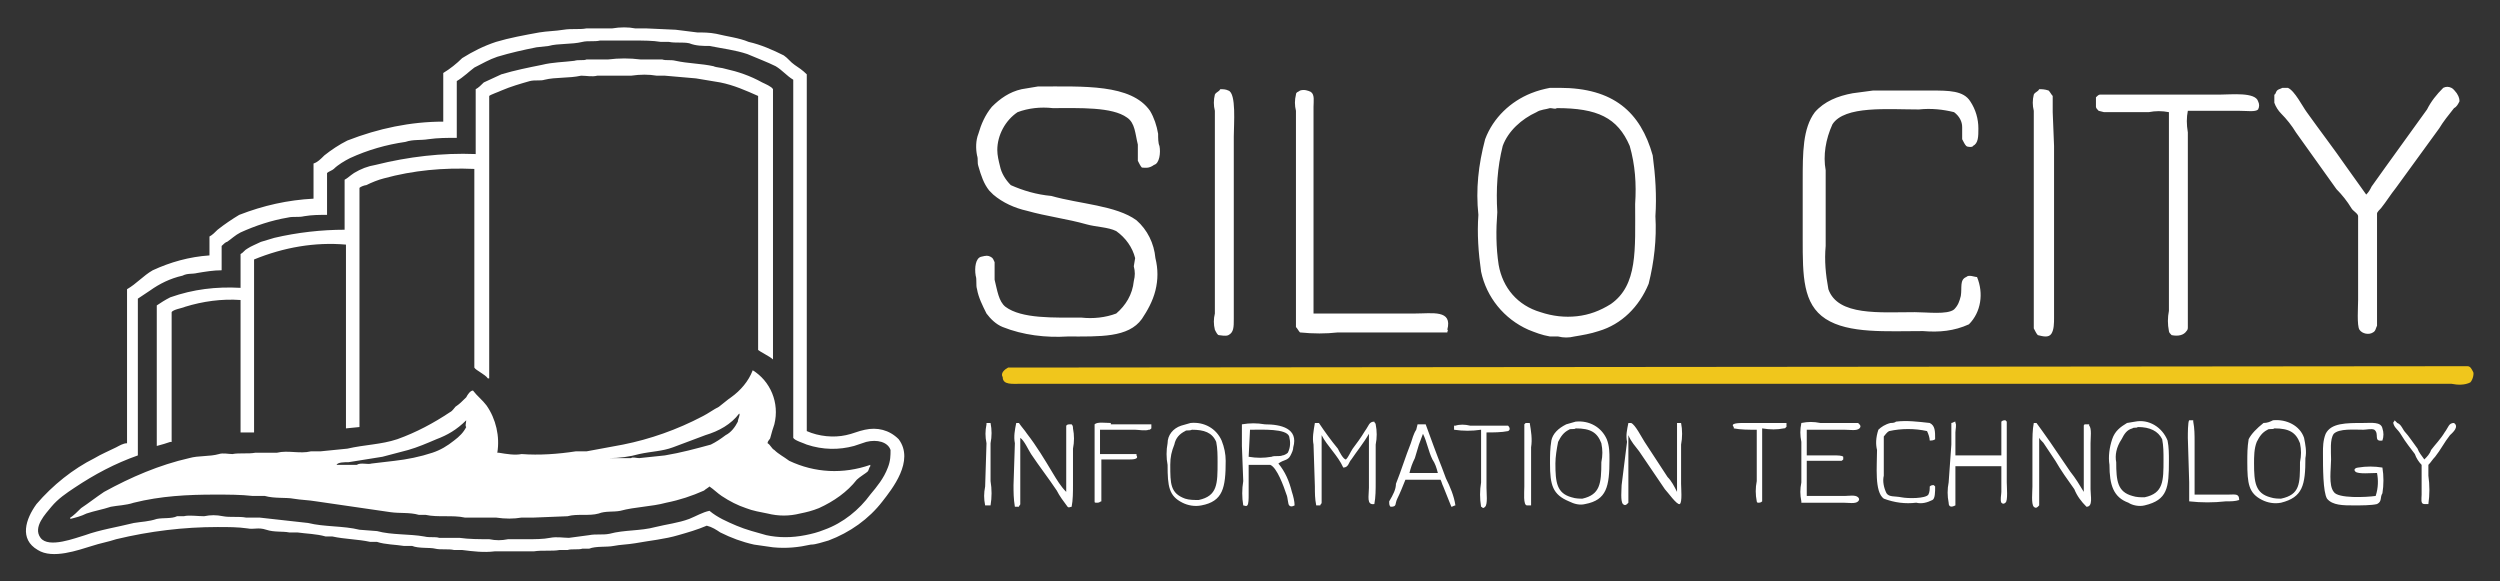 <svg enable-background="new 0 0 185 43" viewBox="0 0 185 43" xmlns="http://www.w3.org/2000/svg"><rect x="0" y="0" width="185" height="43" fill="#333333" stroke="none"/><g clip-rule="evenodd" fill-rule="evenodd"><path d="m182 7.5c-.1.2-.2.4-.4.5-.4.5-.8 1-1.1 1.5l-3.2 4.4c-.4.5-.7 1-1.1 1.5-.1.1-.3.3-.3.4v8.3c-.1.2-.1.4-.3.5-.3.2-.8.1-1-.2s-.1-1.7-.1-2.2v-6.2c0-.2-.4-.4-.5-.6-.3-.5-.7-1-1.1-1.4-1-1.4-2-2.8-3-4.2-.3-.5-.7-1-1.1-1.4-.2-.2-.4-.5-.5-.8v-.6c.1 0 .1-.2.2-.3s.2-.1.4-.2h.4c.5.2 1.1 1.4 1.4 1.8 1 1.4 2 2.7 2.9 4 .5.7 1 1.4 1.5 2.1.2-.2.3-.4.4-.6l1-1.4c1-1.4 2.1-2.9 3.1-4.3.3-.6.7-1.1 1.2-1.6.2-.1.4-.1.6 0s.3.3.4.4c.2.3.2.5.2.6zm-16.3.7h-3.8c-.1.5-.1 1 0 1.6v14.4c0 .1 0 .2-.1.3-.2.3-.6.4-1.1.3-.1-.1-.2-.2-.2-.3-.1-.5-.1-1 0-1.5v-14.7c-.5-.1-1-.1-1.5 0h-3.3l-.4-.1c-.1-.1-.2-.2-.2-.3 0-.2 0-.5 0-.7.1-.1.2-.2.3-.2h.3 8.6c.8 0 2.6-.2 2.8.5.1.2.1.4 0 .6-.2.2-.8.1-1.4.1zm-13.7 2.6v12.7c0 .4 0 .9-.2 1.2s-.6.2-1 .1c-.1-.1-.2-.3-.3-.5v-16.1c-.1-.4-.1-.8 0-1.2.1-.2.3-.2.4-.4.2 0 .4 0 .7.1.1.1.2.3.3.4v1.2zm-6.5 0c-.1-.1-.2-.3-.3-.5v-.9c0-.4-.2-.8-.6-1.1-.8-.2-1.7-.3-2.6-.2-2.3 0-5.5-.3-6.4 1.1-.5 1.1-.7 2.3-.5 3.4v5.6c-.1 1.1 0 2.1.2 3.2.7 2 3.8 1.7 6.4 1.7.9 0 2.4.2 2.9-.2.3-.3.4-.6.5-1 .1-.6-.1-1.2.4-1.4.2-.2.6 0 .8 0 .5 1.2.3 2.6-.6 3.5-1.1.5-2.2.6-3.4.5-2.7 0-5.5.2-7.2-.9s-1.7-3.2-1.7-5.9v-4.3c0-2.1 0-3.9.9-5.1.7-.8 1.7-1.2 2.8-1.4l1.5-.2h4.3c1.3 0 2.4 0 2.9.8.4.6.6 1.3.6 2 0 .6 0 1.1-.4 1.3 0 .1-.4.1-.5 0zm-23.5 10.2c-.7 1.7-2 3-3.7 3.5-.6.2-1.2.3-1.8.4-.4.1-.8.1-1.2 0h-.6c-.6-.1-1.1-.3-1.6-.5-1.8-.8-3.1-2.4-3.5-4.3-.2-1.4-.3-2.8-.2-4.2-.2-1.9 0-3.7.5-5.6.6-1.6 1.9-2.8 3.4-3.4.5-.2.9-.3 1.4-.4h.7c4 0 6 1.8 6.9 5 .2 1.5.3 3 .2 4.5.1 1.7-.1 3.4-.5 5zm-1.4-10.2c-.9-2.1-2.4-2.8-5.4-2.8-.1.1-.3 0-.5 0-.3.1-.7.1-1 .3-1.1.5-2.1 1.4-2.5 2.5-.4 1.6-.5 3.2-.4 4.9-.1 1.3-.1 2.6.1 3.9.3 1.7 1.4 3 3.1 3.5.9.3 1.8.4 2.7.3s1.7-.4 2.5-.9c2-1.4 1.8-4 1.8-7.4.1-1.5 0-2.9-.4-4.3zm-13.5 13.8c-.3 0-.6 0-.9 0h-7.2c-.9.1-1.8.1-2.8 0-.1-.1-.2-.3-.3-.4 0-.4 0-.8 0-1.2v-14.8c-.1-.4-.1-.8 0-1.2 0-.2.2-.2.3-.3.3-.1.6 0 .8.1.3.2.2.7.2 1.1v15.3h7.5c1.3 0 2.8-.3 2.4 1.2.1 0 0 .1 0 .2zm-15.8-3.7v2.7c0 .6 0 1-.4 1.2-.2.1-.6 0-.7 0s-.2-.2-.3-.4c-.1-.4-.1-.8 0-1.2v-15c-.1-.4-.1-.8 0-1.2.1-.2.3-.2.4-.4.2 0 .4 0 .6.1.6.2.4 2.5.4 3.4zm-6.8-8.5c-.1-.1-.2-.3-.3-.5v-1.2c-.2-.8-.2-1.6-.8-2-1.1-.8-3.5-.7-5.5-.7-.9-.1-1.8 0-2.6.3-.9.6-1.5 1.7-1.5 2.8 0 .4.1.8.2 1.2.1.5.4 1 .8 1.4.9.4 1.9.7 3 .8 2.1.6 4.8.7 6.3 1.8.8.7 1.3 1.7 1.4 2.8.2.8.2 1.6 0 2.4s-.6 1.5-1 2.1c-1 1.4-3.1 1.3-5.5 1.3-1.6.1-3.3-.1-4.8-.7-.5-.2-.9-.6-1.2-1-.3-.6-.6-1.2-.7-1.8-.1-.3 0-.7-.1-1-.1-.6 0-1.3.4-1.4s.5-.1.7 0 .2.2.3.4v1.3c.2.8.3 1.6.8 2 1.2.9 3.6.8 5.6.8.9.1 1.8 0 2.6-.3.7-.6 1.2-1.4 1.3-2.4.1-.4.1-.7 0-1.1l.1-.6c-.2-.8-.7-1.5-1.4-2-.6-.3-1.5-.3-2.2-.5-1.4-.4-3-.6-4.4-1-.9-.2-1.8-.6-2.5-1.2-.1-.1-.2-.2-.3-.3-.4-.5-.6-1.1-.8-1.8-.1-.3 0-.5-.1-.8-.1-.5-.1-1.1.1-1.6.2-.7.5-1.4 1-2 .6-.6 1.3-1.1 2.2-1.3l1.2-.2c3.4 0 6.9-.2 8.3 1.8.3.5.5 1.1.6 1.7 0 .3 0 .7.1.9.1.5 0 1.3-.4 1.4-.4.3-.7.2-.9.2zm-23.2 27.6c-.4.1-.9.3-1.3.3-.9.2-1.8.3-2.8.2l-1.4-.2c-.9-.2-1.7-.5-2.5-.9-.3-.2-.6-.4-1-.5-.7.3-1.4.5-2.1.7-1 .3-2.1.4-3.2.6-.6.1-1.1.1-1.6.2s-1.3 0-1.8.2h-.5c-.3.1-.8 0-1.1.1h-.6c-.5.1-1.3 0-1.9.1-.3 0-.7 0-1 0h-1.9c-.8.1-1.6 0-2.4-.1-.2 0-.4 0-.6 0-.4-.1-1 0-1.4-.1s-1.2 0-1.7-.2h-.6c-.6-.1-1.4-.1-2-.3h-.5c-.9-.2-1.9-.2-2.8-.4h-.5c-.7-.2-1.4-.2-2.1-.3h-.6c-.5-.1-1.1 0-1.7-.2s-.9 0-1.4-.1c-.7-.1-1.4-.1-2.2-.1-2.5 0-5 .3-7.5.9-.6.2-1.2.3-1.8.5-1 .3-2.9 1-4 .3-1.4-.8-.9-2.3-.1-3.4 1.2-1.4 2.7-2.6 4.3-3.4.5-.3 1-.5 1.6-.8.2-.1.5-.3.8-.3v-11.4c.7-.4 1.2-1 1.9-1.4 1.3-.6 2.7-1 4.2-1.1v-1.4c.2-.1.4-.3.6-.5.5-.4 1.1-.8 1.6-1.1 1.8-.7 3.6-1.1 5.5-1.2v-2.6c.3-.1.5-.3.8-.6.5-.4 1.1-.8 1.7-1.1 2.3-.9 4.7-1.4 7.1-1.4v-3.6c.5-.3 1-.7 1.4-1.1.8-.5 1.6-.9 2.5-1.2 1-.3 2.1-.5 3.2-.7.6-.1 1.2-.1 1.8-.2s1.2 0 1.7-.1h.7 1.2c.6-.1 1.2-.1 1.7 0h.8l2.2.1 1.6.2c.4 0 .9 0 1.4.1.8.2 1.7.3 2.4.6.9.2 1.8.6 2.6 1 .3.2.5.5.8.7s.6.4.9.7v26.4c.9.4 2 .5 2.9.3.5-.1.9-.3 1.4-.4.9-.2 1.8 0 2.5.7 1.2 1.6-.5 3.7-1.2 4.6-1 1.3-2.4 2.3-4 2.9zm4.6-6.7c-.2-.6-1-.8-1.8-.6l-.9.3c-1.1.3-2.3.3-3.5-.1-.2-.1-.9-.3-1-.5v-26.5c-.5-.3-.8-.7-1.3-1-.6-.3-1.4-.6-2.1-.9-.9-.3-1.8-.4-2.8-.6-.5 0-1 0-1.5-.2-.5-.1-1 0-1.5-.1h-.6c-.6-.1-1.3-.1-2-.1-.4 0-.8 0-1.1 0h-1.4c-.4.1-.9 0-1.3.1-.8.2-1.8.1-2.5.3l-.9.1c-1 .2-1.9.4-2.9.7-.6.2-1.1.5-1.7.8-.4.3-.8.7-1.3 1v4.2c-.7 0-1.4 0-2.1.1-.6.1-1.1 0-1.7.2-1.4.2-2.8.6-4.1 1.2-.4.2-.9.5-1.2.8-.1.1-.4.2-.5.3v3.1c-.6 0-1.1 0-1.7.1-.4.1-.8 0-1.2.1-1.2.2-2.4.6-3.5 1.1-.4.2-.7.5-1 .7-.1 0-.3.2-.4.3v1.8c-.6 0-1.2.1-1.8.2-.4.1-.7 0-1.1.2-.9.2-1.7.6-2.4 1.1-.3.2-.6.4-.9.6v11.6c-1.7.6-3.2 1.4-4.7 2.4-.6.4-1.2.8-1.7 1.4-.4.5-1.4 1.5-.8 2.3s2.6 0 3.3-.2c1.1-.4 2.4-.6 3.6-.9.6-.1 1.1-.1 1.7-.3.5-.1 1.1 0 1.5-.2h.5c.4-.1 1 0 1.5 0 .5-.1.9-.1 1.4 0s1.2 0 1.7.1h1l3.6.4c1.2.3 2.6.2 3.8.5l1.3.1c1.1.3 2.4.2 3.5.4.4.1.8 0 1.1.1h1.5c.7.1 1.5.1 2.2.1.5.1.9.1 1.4 0h1.4c.6 0 1.2 0 1.7-.1s1 0 1.4 0l1.5-.2c.5-.1 1 0 1.5-.1 1.1-.3 2.3-.2 3.4-.5.8-.2 1.7-.3 2.5-.6.5-.2 1-.5 1.5-.6.6.5 1.3.8 2 1.1s1.5.5 2.2.7c.9.2 1.9.2 2.9 0 .5-.1.9-.2 1.4-.4 1.4-.5 2.6-1.5 3.4-2.6.5-.6 1-1.2 1.3-2 .2-.5.2-.9.2-1.3zm-2.5 2.2c-.7.9-1.7 1.6-2.8 2.1-.5.2-.9.3-1.4.4-.8.2-1.6.2-2.4 0-.5-.1-1.1-.2-1.6-.4-.6-.2-1.2-.5-1.8-.9-.3-.2-.6-.5-.9-.7-.1.1-.3.2-.4.3-.9.4-1.8.7-2.8.9-1.1.3-2.3.3-3.4.6-.5.1-1.1 0-1.6.2-.7.2-1.6 0-2.3.2l-2.5.1h-.9c-.6.1-1.2.1-1.9 0-.5 0-.9 0-1.4 0h-.9c-.9-.2-2 0-2.9-.2h-.5c-.7-.2-1.4-.1-2.1-.2l-5.5-.8c-.6-.1-1.1-.1-1.7-.2-.5-.1-1.4 0-2.1-.2h-.9c-.9-.1-1.8-.1-2.8-.1-2 0-4 .1-6 .6-.6.2-1.2.2-1.7.3-.6.2-1.2.3-1.8.5-.4.2-.8.3-1.2.4v-.1c.2-.1.6-.5.8-.7.6-.4 1.1-.8 1.7-1.2 2-1.1 4.1-2 6.3-2.5.7-.2 1.5-.1 2.2-.3.3-.1.7 0 1 0 .5-.1 1.2 0 1.7-.1h1.6c.8-.2 1.7.1 2.5-.1h.7l2-.2c1.3-.3 2.5-.3 3.7-.7 1.4-.5 2.7-1.2 3.9-2 .2-.1.3-.3.4-.4.3-.2.5-.4.8-.7.1-.2.3-.5.5-.5.3.4.7.7 1 1.1.7 1 1 2.3.8 3.5h.1c.6.1 1.2.2 1.7.1 1.3.1 2.7 0 4-.2h.8l2.7-.5c2-.4 4-1.1 5.9-2.1.4-.2.8-.5 1.2-.7.4-.3.6-.5.9-.7.7-.5 1.3-1.2 1.6-2 1.3.8 2 2.4 1.6 4-.1.3-.2.6-.3 1 0 .1-.2.2-.2.4.2.1.3.4.5.5.3.3.7.5 1.1.8 1.9.9 4 1 6 .3v.1c-.1.1-.1.3-.2.4s-.6.4-.8.6zm-28.9-4.4c-.7.7-1.4 1.1-2.2 1.4-.7.3-1.4.6-2.1.8l-1.9.5-2.5.4c-.3 0-.8 0-.9.2h1.5c.3-.2.8 0 1.1-.1l1.7-.2c.9-.1 1.9-.3 2.8-.6.6-.2 1.1-.5 1.6-.9.4-.3.7-.6.9-1-.1-.1 0-.3 0-.5zm20.2-.5c-.6.8-1.5 1.3-2.5 1.6-.8.3-1.6.6-2.4.9s-1.6.3-2.5.5c-.7.2-1.5.3-2.2.3h1.6c.1-.1.4 0 .6 0l1.9-.2c1.2-.2 2.3-.5 3.4-.8.4-.2.7-.4 1.1-.7.4-.2.7-.6.9-1 0-.2.2-.5.1-.6zm1.4-4.7v-18.8c-.9-.4-1.8-.8-2.8-1l-1.8-.3-2.3-.2h-.6c-.6-.1-1.2-.1-1.9 0-.3 0-.7 0-1 0h-1.5c-.4.1-.8 0-1.2 0-.9.2-1.9.1-2.7.3-.3.1-.7 0-1.1.1-.7.2-1.4.4-2.1.7-.2.1-.8.3-.9.4v20.9h-.1c-.2-.3-.9-.6-1-.8v-14.7c-2.3-.1-4.5.1-6.7.7-.4.1-.9.3-1.3.5-.1 0-.4.1-.5.2v17.7l-1 .1v-13.6c-2.3-.2-4.6.2-6.8 1.1v12.8h-1v-9.8c-1.4-.1-2.8.1-4.1.5-.2.1-.9.2-1 .4v9.6h-.1c-.3.1-.6.2-1 .3v-10.4c.3-.2.6-.4 1-.6 1.7-.6 3.4-.8 5.2-.7v-2.5c.2-.1.3-.3.5-.4.3-.2.6-.3 1-.5.3-.1.7-.2 1-.3 1.7-.4 3.5-.6 5.2-.6v-3.7c.2-.1.4-.3.7-.5.5-.3 1-.5 1.6-.6 2.4-.6 4.9-.9 7.4-.8v-4.8c.2-.1.4-.3.6-.5.4-.2.9-.4 1.3-.6 1-.3 2-.5 3-.7.8-.2 1.6-.2 2.4-.3.3-.1.7 0 .9-.1h1.6c.8-.1 1.6-.1 2.4 0h1.6c.3.1.6 0 1 .1.9.2 1.9.2 2.8.4.2.1.6.1.9.2.9.2 1.8.5 2.7 1 .2.1.7.3.8.5v20c-.2-.2-1-.6-1.1-.7zm16.9 6.9c-.1-.5-.1-.9 0-1.4v-.1h.3c.1.5.1 1 0 1.5v2.8c.1.6.1 1.2 0 1.8h-.2s-.1 0-.2 0c-.1-.5-.1-.9 0-1.4zm2.1 0c-.1-.5 0-1 .1-1.5h.2c.2.3.4.5.6.8.7.9 1.3 1.9 1.9 2.9.3.5.6 1 1 1.4v-4.9c.1-.1.1-.1.4-.1.1.1.1.2.1.3.1.5.1 1 0 1.5v2.7c0 .5 0 1.1-.1 1.6-.1 0-.2.1-.3 0-.3-.4-.6-.8-.8-1.2-.6-.9-1.3-1.8-1.9-2.7-.2-.3-.5-1-.8-1.2v4.9c0 .1-.1.1-.1.2-.1 0-.2 0-.3 0-.1-.6-.1-1.1-.1-1.6zm7.1-1.4h3v.3c-.1.1-.1.1-.2.1-.2.1-.8 0-1 0h-2.6v1.8h.8 1.8.1v.1c.2.3-.3.3-.6.3h-2v3.1c-.1 0-.1.1-.3.1s-.2 0-.2-.1v-5.7c.2-.2.8-.1 1.2-.1zm5.2.1.7-.2c1-.1 1.9.4 2.3 1.3.2.5.3 1 .3 1.5 0 2-.2 3-1.8 3.3-.5.1-1 0-1.4-.2-1-.5-1.1-1.2-1.1-2.8-.1-.5-.1-1.1 0-1.6 0-.6.4-1.1 1-1.3zm-.8 2.9c0 1.4 0 2.1 1.1 2.5.3.1.7.1 1 .1 1.4-.3 1.4-1.2 1.4-2.8 0-.5 0-1-.1-1.5-.3-.7-.9-.9-1.8-.9-.2.1-.4 0-.5.1-.4.2-.7.5-.8 1-.2.5-.3.9-.3 1.5zm5.3-1.4c0-.5 0-1 0-1.6.6-.1 1.1-.1 1.7 0 1.2 0 2.5.3 2.1 1.7 0 .2-.1.4-.2.6-.2.4-.5.3-.9.6.5.6.8 1.3 1 2.1.1.3.2.7.2 1-.2.1-.3.1-.4 0s-.1-.6-.2-.8c-.2-.6-.7-2-1.2-2.2h-1.6v2.2c0 .3 0 .7-.1.8s-.2 0-.3 0c-.1-.6-.1-1.2 0-1.8zm.5.8c.6.1 1.1.1 1.7 0 .2-.1.6 0 .8-.1.1 0 .3-.1.4-.2.2-.4.2-.8.1-1.2-.2-.6-2-.5-2.9-.5zm4.8-.9c-.1-.5 0-1 .1-1.6h.3c.4.6.9 1.3 1.4 1.9.1.2.4.8.6.8.2-.2.3-.5.5-.8.3-.4.6-.8.9-1.3.3-.4.3-.7.7-.7 0 .1.1.1.1.2.1.5.1 1 0 1.5v2.8c0 .5 0 1.1-.1 1.6-.6.1-.4-.6-.4-1.2v-4c-.4.7-.9 1.3-1.3 1.9-.2.2-.2.6-.6.6-.4-.9-1.2-1.6-1.6-2.4v5c0 .1-.1.1-.1.2-.1 0-.2 0-.3 0-.1-.5-.1-.9-.1-1.4zm6.1 2.9c.4-1 .7-2 1.1-3 .1-.3.2-.7.4-1l.1-.4h.6c.4 1.1.8 2.2 1.2 3.2.1.3.2.5.3.8.3.6.6 1.3.7 2-.1 0-.2.1-.3.1-.2-.5-.4-1-.6-1.5-.1-.2-.1-.3-.2-.5h-2.6c-.2.5-.4 1-.6 1.4s0 .6-.5.6c-.1-.1-.1-.2-.1-.4.3-.5.5-.9.5-1.3zm3.1-.8c-.1-.4-.2-.7-.4-1-.3-.6-.4-1.3-.7-1.9-.1.3-.2.5-.3.8s-.2.7-.3 1c-.2.4-.3.7-.4 1.1zm1.2-3.2c0-.1 0-.2 0-.3h.1c.3-.1.7-.1 1.1 0h2.8c.1.1.2.3 0 .4-.5.1-1.1.1-1.6.1v4.1c0 .4.1 1.2-.1 1.4s-.2 0-.3 0c-.1-.6-.1-1.2 0-1.8v-3.9c-.7.1-1.3.1-2 0zm5.2-.4s.1-.1.1-.1h.3c.1.6.2 1.2.1 1.8v4.2.1h-.1c-.1 0-.1 0-.2 0-.3 0-.2-1-.2-1.4zm3.1 0 .7-.2c1-.1 1.9.4 2.3 1.3.2.5.2 1 .2 1.5 0 2-.2 3-1.8 3.3-.4.1-.8 0-1.2-.2-1.2-.5-1.4-1.2-1.4-2.8 0-.6 0-1.1.1-1.7.1-.5.5-.9 1.1-1.2zm-.8 2.9c0 1.4.1 2.2 1.2 2.5.3.1.6.1.8.1 1.3-.3 1.4-1.1 1.4-2.7.1-.5.1-.9 0-1.4-.3-.8-.8-1.1-1.9-1.1-.1.1-.4 0-.5.1-.4.2-.6.5-.8.9-.1.5-.2 1.1-.2 1.6zm5.3-1.6c-.1-.5 0-.9.1-1.4h.2c.3.1.8 1.1 1 1.4l1.7 2.6c.3.3.5.7.7 1.1v-4.9-.2h.3c.1.5.1 1.1 0 1.6v2.9c0 .3.1 1.4-.1 1.5s-.9-.9-1.1-1.1c-.6-.9-1.3-1.9-1.9-2.8-.3-.4-.6-.7-.8-1.2v5l-.1.1c-.1.1-.2.1-.3 0-.2-.2-.1-1.1-.1-1.4zm8.7-1.4h3.1v.3c-.1 0 0 .1-.2.1-.5.1-1 .1-1.6 0v5.4c-.1.1-.2.1-.3.1 0 0-.1 0-.1-.1-.1-.5-.1-1 0-1.5v-3.8c-.6 0-1.2 0-1.7-.1v-.1c-.3-.3.4-.3.8-.3zm4.2 1.4c-.1-.5-.1-.9 0-1.4.5-.1.9-.1 1.4 0h2.8l.1.1c.1.1.1.2 0 .3-.2.2-.7.1-1.1.1h-2.8v1.9h2c.3 0 .6 0 .7.1v.2c-.1.1-.1.1-.2.1-.2 0-.5 0-.7 0h-1.8v2.6h2.8c.3 0 .8-.1 1 .1.1.1.1.2 0 .3-.2.2-.7.1-1.1.1h-2c-.4 0-.7 0-1.1 0v-.1c-.1-.5-.1-.9 0-1.4zm5.7-.9c.2-.2.5-.4.9-.5.1 0 .3 0 .4-.1.8-.1 1.6 0 2.5.1.4.2.4.6.4 1.2-.1.1-.3.1-.4.1 0-.2-.1-.5-.2-.7-.9-.2-1.9-.2-2.8 0-.2.1-.3.3-.4.4v2.9c-.1.4 0 .9.2 1.3.2.3.6.2 1.1.3s1.8.1 2-.2c.1-.2.1-.4.1-.6.1-.1.2-.1.3-.1l.1.1c0 .4 0 .9-.2 1-.4.2-.8.3-1.2.2-.8.1-1.6 0-2.4-.3-.7-.5-.5-2.4-.5-3.6-.1-.4-.1-.9.1-1.5zm5.4 1.1c0-.5 0-1.1 0-1.6.1 0 .2-.1.3-.1v.1c.1.1 0 .5 0 .7v1.7h3.4c0-.8 0-1.7 0-2.5.1-.1.2-.1.3-.1 0 0 .1.1.1.1v1.7 2.8c0 .3.1 1.4-.1 1.5-.1.1-.2.1-.3 0-.1-.2 0-.6 0-.8v-1.9h-3.4v2.9c-.2.1-.5.2-.5-.2-.1-.5-.1-1 0-1.5zm6 0c0-.5 0-1.1.1-1.6h.2s.8 1.1 1 1.4l1.5 2.2c.4.5.7 1 1 1.5v-4.9s0-.1.1-.1h.3v.1c.2.2.1.9.1 1.3v3.4c0 .5.2 1.3-.3 1.3-.4-.4-.7-.8-.9-1.3-.5-.7-1-1.4-1.4-2.1l-.8-1.2c-.1-.2-.3-.3-.4-.5v5l-.1.1c-.1.1-.2.1-.3 0-.2-.2-.1-1.1-.1-1.5zm7-1.6.6-.1c1-.2 2 .4 2.4 1.4.1.5.1 1 .1 1.5 0 2-.1 2.9-1.8 3.3-.4.1-.9 0-1.2-.2-1.1-.4-1.4-1.3-1.4-2.8-.1-.6 0-1.3.2-1.9s.6-.9 1.1-1.2zm-.8 2.9c0 1.4.1 2.2 1.2 2.5.3.1.6.1.9.1 1.4-.3 1.4-1.2 1.4-2.8 0-.5 0-1-.1-1.5-.3-.6-.9-.9-1.8-.9-.1.1-.3 0-.4.1-.4.1-.6.4-.8.8-.4.6-.5 1.2-.4 1.7zm5.3-1.8c0-.3 0-1.2.1-1.3h.3v.1c.1.5.1 1 .1 1.5v3.9h2.5c.5 0 .8-.1.8.4-.3.1-.6.1-1 .1-.9.1-1.8.1-2.7 0v-.1c0-.4 0-.9 0-1.3zm5.6-1.1c.3 0 .5-.1.7-.2 1-.1 2 .4 2.3 1.3.1.5.2 1 .1 1.5 0 2-.2 2.9-1.8 3.3-.5.1-1 0-1.4-.2-1-.5-1.1-1.2-1.1-2.8 0-.6 0-1.1.1-1.7.2-.4.6-.8 1.1-1.2zm-.7 3c0 1.4.1 2.2 1.2 2.5.3.1.6.1.8.1 1.4-.3 1.4-1.1 1.4-2.7.1-.5.1-.9 0-1.4-.3-.8-.8-1.1-1.9-1.1-.1.1-.4 0-.5.1-.4.2-.6.5-.8.9-.2.5-.2 1.1-.2 1.6zm5.3-2.2c.4-.8 1.5-.8 2.8-.8.6 0 1.3-.1 1.4.4.1.3.1.6 0 .9-.7.1-.2-.5-.6-.8-.2-.1-.6 0-.8 0-.7 0-1.8-.1-2.2.3-.3.4-.2 1.3-.2 1.9 0 .7-.2 1.9.2 2.4.3.5 2.4.4 3.1.3.2-.6.2-1.2.1-1.7-.4 0-1.4.1-1.6-.1s.1-.3.2-.3c.6-.1 1.2-.1 1.8 0 .1.6.1 1.3 0 1.9-.2.3 0 .6-.4.8-.4.1-1.2.1-1.7.1-.8 0-1.6 0-2-.5-.3-.5-.3-2.3-.3-3.4 0-.4 0-.9.2-1.4zm5.3-.8c.3.1.4.5.6.7s.6.8.9 1.2c.1.3.3.5.5.8.2-.2.4-.4.5-.7.3-.4.7-.8 1-1.3.3-.4.3-.7.7-.7l.1.1c.2.3-.3.7-.4.8-.4.5-.7 1.1-1.1 1.6-.2.2-.3.4-.5.6v.8c.1.7.1 1.4 0 2.1h-.1c-.1 0-.1 0-.2 0-.3 0-.2-.4-.2-.7v-2.2c-.2-.2-.4-.5-.5-.8-.3-.4-.7-.9-1-1.4s-.5-.5-.6-.9c0-.1.1-.1.1-.2.1.1.2.2.2.2z" fill="#fff"/><path d="m180.9 27.1h1.7c.2 0 .3.2.4.4.1.1 0 .6-.2.8-.4.2-.9.2-1.4.1h-105.8c-.7 0-1.4.1-1.4-.5-.2-.3.2-.6.4-.7z" fill="#f0c61c"/></g></svg>